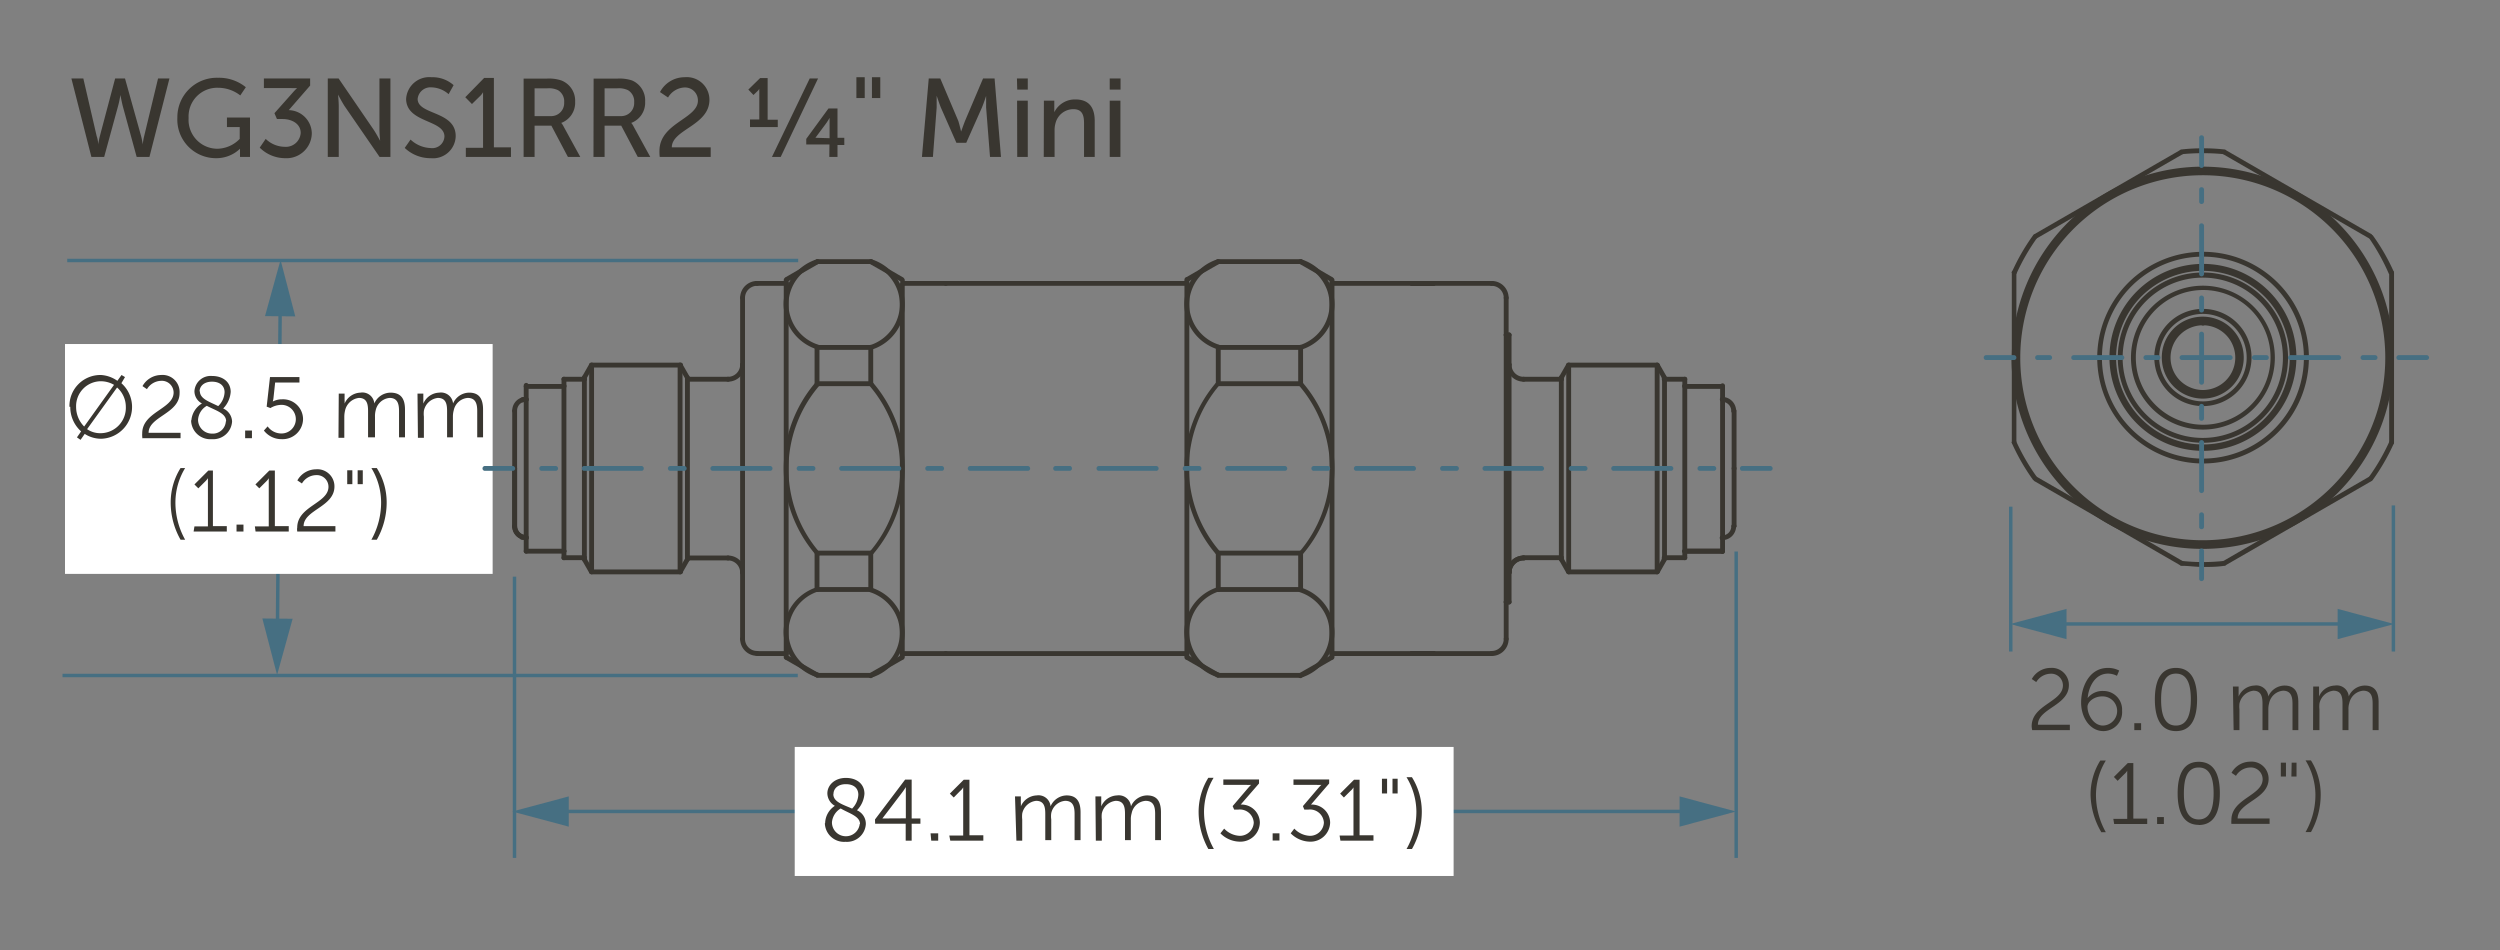 <svg xmlns="http://www.w3.org/2000/svg" viewBox="0 0 180 68.4">
  <rect x="0" y="0" width="180" height="68.4" fill="#808080" stroke="none"/>
  <defs>
    <style>
      .cls-1 {
        fill: #393630;
      }

      .cls-2 {
        fill: #466f82;
      }

      .cls-3 {
        fill: #fff;
      }
    </style>
  </defs>
  <g id="dims">
    <path class="cls-1" d="M152.65,25.75h.18a5.77,5.77,0,1,1,1.69,4.09,5.75,5.75,0,0,1-1.69-4.09h-.35a6.13,6.13,0,1,0,6.13-6.13,6.12,6.12,0,0,0-6.13,6.13Z"/>
    <path class="cls-1" d="M153.61,25.75h.17a4.85,4.85,0,1,1,1.42,3.41,4.78,4.78,0,0,1-1.42-3.41h-.35a5.18,5.18,0,1,0,5.18-5.18,5.18,5.18,0,0,0-5.18,5.18Z"/>
    <path class="cls-1" d="M155.28,25.75h.18a3.15,3.15,0,1,1,3.15,3.15,3.16,3.16,0,0,1-3.15-3.15h-.35a3.5,3.5,0,1,0,3.5-3.51,3.5,3.5,0,0,0-3.5,3.51Z"/>
    <path class="cls-1" d="M152.06,25.75h.17a6.38,6.38,0,1,1,1.87,4.51,6.37,6.37,0,0,1-1.87-4.51h-.35A6.73,6.73,0,1,0,158.61,19a6.74,6.74,0,0,0-6.73,6.73Z"/>
    <path class="cls-1" d="M151.16,25.75h.18a7.27,7.27,0,1,1,2.13,5.14,7.21,7.21,0,0,1-2.13-5.14H151a7.62,7.62,0,1,0,7.62-7.62A7.62,7.62,0,0,0,151,25.75Z"/>
    <path class="cls-1" d="M152.18,25.75h.18a6.25,6.25,0,1,1,1.83,4.42,6.23,6.23,0,0,1-1.83-4.42H152a6.6,6.6,0,1,0,6.6-6.6,6.59,6.59,0,0,0-6.6,6.6Z"/>
    <path class="cls-1" d="M155.84,25.75H156a2.6,2.6,0,1,1,2.59,2.59A2.61,2.61,0,0,1,156,25.75h-.35a2.95,2.95,0,1,0,2.94-2.95,2.93,2.93,0,0,0-2.94,2.95Z"/>
    <path class="cls-1" d="M156.1,25.75h.18a2.33,2.33,0,1,1,2.33,2.33,2.33,2.33,0,0,1-2.33-2.33h-.35a2.68,2.68,0,1,0,2.68-2.68,2.68,2.68,0,0,0-2.68,2.68Z"/>
    <path class="cls-1" d="M145.28,25.75h.18a13.14,13.14,0,1,1,3.85,9.3,13.11,13.11,0,0,1-3.85-9.3h-.35a13.5,13.5,0,1,0,13.5-13.5,13.49,13.49,0,0,0-13.5,13.5Z"/>
    <path class="cls-1" d="M145,25.75h.18a13.42,13.42,0,1,1,3.93,9.48,13.37,13.37,0,0,1-3.93-9.48h-.35A13.76,13.76,0,1,0,158.61,12a13.76,13.76,0,0,0-13.76,13.76Z"/>
    <path class="cls-1" d="M157.08,40.74c.51,0,1,.08,1.53.08a.18.18,0,0,0,.18-.18.18.18,0,0,0-.18-.17,14.72,14.72,0,0,1-1.49-.08.17.17,0,0,0-.19.16.17.17,0,0,0,.15.19Z"/>
    <path class="cls-1" d="M172.36,19.58a14.84,14.84,0,0,0-1.53-2.65l-.24,0,0,.24A15.13,15.13,0,0,1,172,19.72l.23.09.09-.23Z"/>
    <path class="cls-1" d="M170.83,34.57a15.2,15.2,0,0,0,1.53-2.65l-.09-.23-.23.09a15,15,0,0,1-1.49,2.58l0,.25.24,0Z"/>
    <path class="cls-1" d="M158.61,40.82c.51,0,1,0,1.53-.08a.17.17,0,0,0,.16-.19.18.18,0,0,0-.2-.16,14.72,14.72,0,0,1-1.49.08.17.17,0,0,0-.17.17.17.17,0,0,0,.17.18Z"/>
    <path class="cls-1" d="M144.86,31.92a15.2,15.2,0,0,0,1.53,2.65l.25,0,0-.25a15,15,0,0,1-1.49-2.58l-.23-.09-.09.23Z"/>
    <path class="cls-1" d="M146.39,16.93a14.84,14.84,0,0,0-1.53,2.65l.09.23.23-.09a15.13,15.13,0,0,1,1.49-2.59l0-.24-.25,0Z"/>
    <path class="cls-1" d="M160.14,10.76a13.07,13.07,0,0,0-1.53-.08.17.17,0,0,0-.17.17.17.17,0,0,0,.17.18,14.72,14.72,0,0,1,1.49.07.18.18,0,0,0,.2-.15.17.17,0,0,0-.16-.19Z"/>
    <path class="cls-1" d="M158.61,10.68a13.07,13.07,0,0,0-1.53.08.17.17,0,0,0-.15.19.17.17,0,0,0,.19.15,14.72,14.72,0,0,1,1.49-.07.18.18,0,0,0,.18-.18.18.18,0,0,0-.18-.17Z"/>
    <path class="cls-1" d="M158.44,23v.26a.17.17,0,0,0,.17.18.18.18,0,0,0,.18-.18V23a.18.18,0,0,0-.18-.18.17.17,0,0,0-.17.18"/>
    <polyline class="cls-1" points="170.78 16.88 160.21 10.78 159.97 10.84 160.03 11.08 170.6 17.18 170.84 17.12 170.78 16.88"/>
    <path class="cls-1" d="M172.37,31.85V19.65a.17.17,0,0,0-.17-.18.18.18,0,0,0-.18.18v12.2a.17.17,0,0,0,.18.17.16.16,0,0,0,.17-.17"/>
    <polyline class="cls-1" points="160.21 40.72 170.78 34.62 170.84 34.38 170.6 34.31 160.03 40.42 159.97 40.66 160.21 40.72"/>
    <polyline class="cls-1" points="146.44 34.62 157.01 40.72 157.25 40.66 157.19 40.42 146.62 34.31 146.38 34.38 146.44 34.62"/>
    <path class="cls-1" d="M144.85,19.65v12.2A.17.17,0,0,0,145,32a.17.17,0,0,0,.18-.17V19.65a.18.18,0,0,0-.18-.18.18.18,0,0,0-.17.18"/>
    <polyline class="cls-1" points="157.01 10.78 146.44 16.88 146.38 17.12 146.62 17.18 157.19 11.08 157.25 10.84 157.01 10.78"/>
    <path class="cls-1" d="M158.44,12.16v.26a.17.17,0,0,0,.17.18.18.18,0,0,0,.18-.18v-.26a.17.17,0,0,0-.18-.17.16.16,0,0,0-.17.17"/>
    <polyline class="cls-1" points="37.05 38.05 37.18 38 37.23 37.88 37.18 37.75 37.05 37.7 36.93 37.75 36.88 37.88 36.93 38 37.05 38.05"/>
    <polyline class="cls-1" points="124.86 38.05 124.98 38 125.03 37.88 124.98 37.75 124.86 37.7 124.73 37.75 124.68 37.88 124.73 38 124.86 38.05"/>
    <path class="cls-1" d="M109.7,40a1.22,1.22,0,0,0-1.22,1.22.18.18,0,0,0,.18.18.18.18,0,0,0,.17-.18.87.87,0,0,1,.87-.87.17.17,0,0,0,.18-.17.18.18,0,0,0-.18-.18Z"/>
    <path class="cls-1" d="M53.64,41.2A1.22,1.22,0,0,0,52.42,40a.18.18,0,0,0-.18.18.17.17,0,0,0,.18.17.87.87,0,0,1,.87.87.18.18,0,0,0,.17.18.18.18,0,0,0,.18-.18Z"/>
    <path class="cls-1" d="M53.29,46a1.22,1.22,0,0,0,1.22,1.22.17.17,0,0,0,.17-.17.17.17,0,0,0-.17-.18.87.87,0,0,1-.87-.87.18.18,0,0,0-.18-.17.18.18,0,0,0-.17.17Z"/>
    <path class="cls-1" d="M107.4,47.23A1.21,1.21,0,0,0,108.62,46a.18.18,0,0,0-.17-.17.18.18,0,0,0-.18.17.87.87,0,0,1-.87.87.17.17,0,0,0-.17.18.17.17,0,0,0,.17.17Z"/>
    <path class="cls-1" d="M109.7,40a1.22,1.22,0,0,0-1.22,1.22.18.18,0,0,0,.18.18.18.18,0,0,0,.17-.18.87.87,0,0,1,.87-.87.17.17,0,0,0,.18-.17.18.18,0,0,0-.18-.18Z"/>
    <path class="cls-1" d="M52.42,27.48a1.22,1.22,0,0,0,1.22-1.22.18.18,0,0,0-.18-.18.18.18,0,0,0-.17.18.87.87,0,0,1-.87.87.17.17,0,0,0-.18.17.18.18,0,0,0,.18.18Z"/>
    <path class="cls-1" d="M54.51,20.23a1.22,1.22,0,0,0-1.22,1.22.18.18,0,0,0,.17.17.18.18,0,0,0,.18-.17.87.87,0,0,1,.87-.87.17.17,0,0,0,.17-.18.17.17,0,0,0-.17-.17Z"/>
    <path class="cls-1" d="M108.62,21.45a1.21,1.21,0,0,0-1.22-1.22.17.17,0,0,0-.17.17.17.17,0,0,0,.17.18.87.87,0,0,1,.87.87.18.18,0,0,0,.18.17.18.18,0,0,0,.17-.17Z"/>
    <path class="cls-1" d="M108.48,26.26a1.22,1.22,0,0,0,1.22,1.22.18.18,0,0,0,.18-.18.17.17,0,0,0-.18-.17.87.87,0,0,1-.87-.87.18.18,0,0,0-.17-.18.18.18,0,0,0-.18.18Z"/>
    <path class="cls-1" d="M124,38.89a1,1,0,0,0,1-1h0a.18.18,0,0,0-.17-.17.18.18,0,0,0-.18.17h0a.65.65,0,0,1-.66.66.18.18,0,0,0-.17.18.18.18,0,0,0,.17.17Z"/>
    <path class="cls-1" d="M36.88,37.87h0a1,1,0,0,0,.66.95.18.18,0,1,0,.12-.33.65.65,0,0,1-.43-.62h0a.18.18,0,0,0-.35,0Z"/>
    <path class="cls-1" d="M37.54,38.83a1,1,0,0,0,.35.06.17.17,0,0,0,.17-.17.17.17,0,0,0-.17-.18l-.23,0a.17.17,0,0,0-.22.1.18.18,0,0,0,.1.23Z"/>
    <path class="cls-1" d="M36.88,37.87h0a1,1,0,0,0,.66.95.18.18,0,1,0,.12-.33.65.65,0,0,1-.43-.62h0a.18.18,0,0,0-.35,0Z"/>
    <path class="cls-1" d="M37.54,28.63a1,1,0,0,0-.66.95h0a.17.17,0,0,0,.18.17.18.18,0,0,0,.17-.18h0a.65.65,0,0,1,.43-.62.18.18,0,1,0-.12-.33Z"/>
    <path class="cls-1" d="M37.89,28.57a1,1,0,0,0-.35.06.17.17,0,0,0-.1.22.18.18,0,0,0,.22.11l.23,0a.17.17,0,0,0,.17-.18.17.17,0,0,0-.17-.17Z"/>
    <path class="cls-1" d="M125,29.58h0a1,1,0,0,0-1-1h0a.18.18,0,0,0-.17.17.18.18,0,0,0,.17.18h0a.66.66,0,0,1,.65.66h0a.18.18,0,0,0,.18.18.18.18,0,0,0,.17-.18Z"/>
    <path class="cls-1" d="M87.66,18.67a3.42,3.42,0,0,0-2.39,3.25,3.68,3.68,0,0,0,.16,1,3.45,3.45,0,0,0,2.23,2.23.17.17,0,0,0,.22-.12.16.16,0,0,0-.11-.21,3.07,3.07,0,0,1-2-2,3,3,0,0,1-.15-.93A3.07,3.07,0,0,1,87.77,19a.17.17,0,0,0-.11-.33Z"/>
    <path class="cls-1" d="M93.69,25.18a3.41,3.41,0,0,0,0-6.51.18.18,0,0,0-.22.11.18.18,0,0,0,.12.22,3.09,3.09,0,0,1,2,2,3.32,3.32,0,0,1,.14.92,3.09,3.09,0,0,1-2.14,2.93.17.17,0,0,0-.12.21.17.17,0,0,0,.22.12Z"/>
    <path class="cls-1" d="M87.58,27.52a9.53,9.53,0,0,0,0,12.42l.25,0,0-.24a9.19,9.19,0,0,1,0-12l0-.24-.25,0Z"/>
    <path class="cls-1" d="M93.77,39.94a9.5,9.5,0,0,0,0-12.42l-.24,0,0,.24a9.19,9.19,0,0,1,0,12l0,.24.24,0Z"/>
    <path class="cls-1" d="M87.66,42.28a3.43,3.43,0,0,0-2.39,3.26,3.74,3.74,0,0,0,.16,1,3.41,3.41,0,0,0,2.23,2.22.17.17,0,0,0,.11-.33,3.05,3.05,0,0,1-2-2,3,3,0,0,1-.15-.92,3.08,3.08,0,0,1,2.15-2.93.17.17,0,0,0,.11-.22.18.18,0,0,0-.22-.11Z"/>
    <path class="cls-1" d="M93.69,48.79a3.41,3.41,0,0,0,2.39-3.25,3.35,3.35,0,0,0-.16-1,3.45,3.45,0,0,0-2.23-2.23.18.18,0,0,0-.22.11.17.17,0,0,0,.12.22,3.12,3.12,0,0,1,2,2,3.33,3.33,0,0,1,.14.93,3.07,3.07,0,0,1-2.14,2.92.18.18,0,0,0-.12.22.18.18,0,0,0,.22.11Z"/>
    <path class="cls-1" d="M58.81,18.67a3.41,3.41,0,0,0-2.39,3.25,3.68,3.68,0,0,0,.16,1,3.45,3.45,0,0,0,2.23,2.23.17.17,0,0,0,.22-.12.16.16,0,0,0-.11-.21,3.07,3.07,0,0,1-2-2,3,3,0,0,1-.15-.93A3.07,3.07,0,0,1,58.92,19a.17.17,0,0,0-.11-.33Z"/>
    <path class="cls-1" d="M58.73,27.52a9.53,9.53,0,0,0,0,12.42L59,40l0-.24a9.19,9.19,0,0,1,0-12l0-.24-.25,0Z"/>
    <path class="cls-1" d="M58.81,42.28a3.43,3.43,0,0,0-2.39,3.26,3.74,3.74,0,0,0,.16,1,3.41,3.41,0,0,0,2.23,2.22.17.17,0,1,0,.11-.33,3.05,3.05,0,0,1-2-2,3,3,0,0,1-.15-.92,3.08,3.08,0,0,1,2.15-2.93.17.17,0,0,0,.11-.22.18.18,0,0,0-.22-.11Z"/>
    <path class="cls-1" d="M62.75,25.18a3.41,3.41,0,0,0,0-6.51.18.18,0,0,0-.22.11.17.17,0,0,0,.12.22,3.09,3.09,0,0,1,2,2,3.32,3.32,0,0,1,.14.92,3.09,3.09,0,0,1-2.14,2.93.16.16,0,0,0-.12.21.17.17,0,0,0,.22.12Z"/>
    <path class="cls-1" d="M62.83,39.94a9.5,9.5,0,0,0,0-12.42l-.24,0,0,.24a9.19,9.19,0,0,1,0,12l0,.24.24,0Z"/>
    <path class="cls-1" d="M62.75,48.79a3.41,3.41,0,0,0,2.39-3.25,3.35,3.35,0,0,0-.16-1,3.45,3.45,0,0,0-2.23-2.23.18.18,0,0,0-.22.11.17.17,0,0,0,.12.22,3.12,3.12,0,0,1,2,2,3.33,3.33,0,0,1,.14.93,3.07,3.07,0,0,1-2.14,2.92.17.17,0,0,0-.12.22.18.18,0,0,0,.22.11Z"/>
    <path class="cls-1" d="M123.85,38.72v1a.18.18,0,0,0,.17.17.18.18,0,0,0,.18-.17v-1a.18.18,0,0,0-.18-.18.18.18,0,0,0-.17.18"/>
    <path class="cls-1" d="M124,39.51H121.3a.18.18,0,0,0-.17.18.18.18,0,0,0,.17.17H124a.18.18,0,0,0,.18-.17.18.18,0,0,0-.18-.18"/>
    <path class="cls-1" d="M124,39.51H121.3a.18.18,0,0,0-.17.18.18.18,0,0,0,.17.17H124a.18.18,0,0,0,.18-.17.18.18,0,0,0-.18-.18"/>
    <path class="cls-1" d="M121.13,39.69v.47a.17.17,0,0,0,.17.17.17.17,0,0,0,.18-.17v-.47a.18.18,0,0,0-.18-.18.18.18,0,0,0-.17.18"/>
    <path class="cls-1" d="M119.84,40.33h1.46a.17.17,0,0,0,.18-.17.18.18,0,0,0-.18-.18h-1.46a.17.17,0,0,0-.17.18.16.16,0,0,0,.17.17"/>
    <path class="cls-1" d="M120,40.27v-.11a.18.18,0,0,0-.18-.18.17.17,0,0,0-.17.18v.11a.17.17,0,0,0,.17.18.18.18,0,0,0,.18-.18"/>
    <polyline class="cls-1" points="119.47 41.27 119.99 40.36 119.93 40.12 119.69 40.19 119.17 41.09 119.23 41.33 119.47 41.27"/>
    <path class="cls-1" d="M112.94,41.35h6.38a.18.18,0,0,0,.17-.17.18.18,0,0,0-.17-.18h-6.38a.18.18,0,0,0-.17.18.18.18,0,0,0,.17.17"/>
    <polyline class="cls-1" points="112.27 40.36 112.79 41.27 113.03 41.33 113.09 41.09 112.57 40.19 112.33 40.12 112.27 40.36"/>
    <path class="cls-1" d="M112.24,40.16v.11a.18.18,0,0,0,.18.18.17.17,0,0,0,.17-.18v-.11a.17.17,0,0,0-.17-.18.18.18,0,0,0-.18.18"/>
    <path class="cls-1" d="M109.7,40.33h2.72a.16.16,0,0,0,.17-.17.17.17,0,0,0-.17-.18H109.7a.17.17,0,0,0-.17.18.16.16,0,0,0,.17.17"/>
    <path class="cls-1" d="M37.23,37.87V33.73a.18.18,0,0,0-.18-.18.18.18,0,0,0-.17.18v4.14a.18.18,0,0,0,.17.18.18.18,0,0,0,.18-.18"/>
    <path class="cls-1" d="M52.42,40H49.49a.18.18,0,0,0-.17.18.17.17,0,0,0,.17.17h2.93a.16.16,0,0,0,.17-.17.17.17,0,0,0-.17-.18"/>
    <path class="cls-1" d="M49.67,40.27v-.11a.18.18,0,0,0-.18-.18.18.18,0,0,0-.17.18v.11a.18.18,0,0,0,.17.18.18.18,0,0,0,.18-.18"/>
    <polyline class="cls-1" points="49.12 41.27 49.64 40.36 49.58 40.12 49.34 40.19 48.82 41.09 48.88 41.33 49.12 41.27"/>
    <path class="cls-1" d="M42.59,41.35H49a.17.17,0,0,0,.17-.17A.17.17,0,0,0,49,41H42.59a.18.18,0,0,0-.17.18.18.18,0,0,0,.17.17"/>
    <polyline class="cls-1" points="41.92 40.36 42.44 41.27 42.68 41.33 42.74 41.09 42.22 40.19 41.98 40.12 41.92 40.36"/>
    <path class="cls-1" d="M41.9,40.16v.11a.17.17,0,0,0,.17.18.18.18,0,0,0,.18-.18v-.11a.18.18,0,0,0-.18-.18.17.17,0,0,0-.17.18"/>
    <path class="cls-1" d="M40.61,40.33h1.46a.17.17,0,0,0,.18-.17.18.18,0,0,0-.18-.18H40.61a.18.18,0,0,0-.18.18.17.17,0,0,0,.18.17"/>
    <path class="cls-1" d="M40.78,40.16v-.47a.18.18,0,0,0-.17-.18.18.18,0,0,0-.18.18v.47a.17.17,0,0,0,.18.17.17.17,0,0,0,.17-.17"/>
    <path class="cls-1" d="M40.61,39.51H37.89a.18.18,0,0,0-.18.18.18.18,0,0,0,.18.17h2.72a.18.18,0,0,0,.17-.17.18.18,0,0,0-.17-.18"/>
    <path class="cls-1" d="M38.06,39.69v-1a.17.17,0,0,0-.17-.18.18.18,0,0,0-.18.18v1a.18.18,0,0,0,.18.17.17.17,0,0,0,.17-.17"/>
    <path class="cls-1" d="M53.29,41.2V46a.18.18,0,0,0,.17.18.18.18,0,0,0,.18-.18V41.2a.18.18,0,0,0-.18-.17.18.18,0,0,0-.17.17"/>
    <path class="cls-1" d="M56.6,46.88H54.51a.18.18,0,0,0-.18.18.18.18,0,0,0,.18.17H56.6a.18.18,0,0,0,.18-.17.18.18,0,0,0-.18-.18"/>
    <path class="cls-1" d="M68.1,46.88H65a.18.18,0,0,0-.17.18.18.18,0,0,0,.17.17H68.1a.18.18,0,0,0,.17-.17.18.18,0,0,0-.17-.18"/>
    <path class="cls-1" d="M56.43,47.06v.26a.16.16,0,0,0,.17.17.17.17,0,0,0,.18-.17v-.26a.18.18,0,0,0-.18-.18.17.17,0,0,0-.17.18"/>
    <polyline class="cls-1" points="56.51 47.47 58.78 48.78 59.02 48.71 58.95 48.47 56.69 47.17 56.45 47.23 56.51 47.47"/>
    <path class="cls-1" d="M58.86,48.8H62.7a.17.17,0,0,0,.17-.17.17.17,0,0,0-.17-.18H58.86a.18.18,0,0,0-.17.18.18.18,0,0,0,.17.17"/>
    <polyline class="cls-1" points="62.79 48.78 65.05 47.47 65.11 47.23 64.88 47.17 62.61 48.47 62.55 48.71 62.79 48.78"/>
    <path class="cls-1" d="M65.14,47.32v-.26a.18.18,0,0,0-.18-.18.18.18,0,0,0-.17.18v.26a.17.17,0,0,0,.17.17.17.17,0,0,0,.18-.17"/>
    <path class="cls-1" d="M85.45,46.88H68.1a.18.18,0,0,0-.18.18.18.18,0,0,0,.18.17H85.45a.18.18,0,0,0,.18-.17.18.18,0,0,0-.18-.18"/>
    <path class="cls-1" d="M101.65,46.88H95.9a.18.18,0,0,0-.17.18.18.18,0,0,0,.17.17h5.75a.18.18,0,0,0,.18-.17.18.18,0,0,0-.18-.18"/>
    <path class="cls-1" d="M85.28,47.06v.26a.16.16,0,0,0,.17.17.17.17,0,0,0,.18-.17v-.26a.18.18,0,0,0-.18-.18.17.17,0,0,0-.17.18"/>
    <polyline class="cls-1" points="85.36 47.47 87.63 48.78 87.86 48.71 87.8 48.47 85.54 47.17 85.3 47.23 85.36 47.47"/>
    <path class="cls-1" d="M87.71,48.8h5.93a.18.18,0,0,0,.18-.17.18.18,0,0,0-.18-.18H87.71a.18.18,0,0,0-.17.18.18.18,0,0,0,.17.17"/>
    <polyline class="cls-1" points="93.73 48.78 95.99 47.47 96.06 47.23 95.82 47.17 93.55 48.47 93.49 48.71 93.73 48.78"/>
    <path class="cls-1" d="M96.08,47.32v-.26a.18.18,0,0,0-.18-.18.18.18,0,0,0-.17.18v.26a.17.17,0,0,0,.17.17.17.17,0,0,0,.18-.17"/>
    <path class="cls-1" d="M108.27,43.35V46a.18.18,0,0,0,.18.18.18.18,0,0,0,.17-.18V43.35a.18.18,0,0,0-.17-.18.18.18,0,0,0-.18.18"/>
    <path class="cls-1" d="M107.4,46.88h-5.75a.18.18,0,0,0-.17.18.18.18,0,0,0,.17.17h5.75a.18.18,0,0,0,.18-.17.18.18,0,0,0-.18-.18"/>
    <path class="cls-1" d="M101.65,47.23h1.57a.18.18,0,0,0,.18-.17.18.18,0,0,0-.18-.18h-1.57a.18.18,0,0,0-.17.18.18.18,0,0,0,.17.17"/>
    <path class="cls-1" d="M101.65,47.23h1.57a.18.18,0,0,0,.18-.17.18.18,0,0,0-.18-.18h-1.57a.18.18,0,0,0-.17.18.18.18,0,0,0,.17.17"/>
    <path class="cls-1" d="M108.66,43.17h-.21a.18.18,0,0,0-.18.18.18.18,0,0,0,.18.17h.21a.18.18,0,0,0,.17-.17.18.18,0,0,0-.17-.18"/>
    <path class="cls-1" d="M108.83,43.35V41.2a.18.18,0,0,0-.17-.17.18.18,0,0,0-.18.17v2.15a.18.18,0,0,0,.18.17.18.18,0,0,0,.17-.17"/>
    <path class="cls-1" d="M49.49,27.48h2.93a.17.17,0,0,0,.17-.18.16.16,0,0,0-.17-.17H49.49a.17.17,0,0,0-.17.17.18.18,0,0,0,.17.18"/>
    <path class="cls-1" d="M37.23,37.87V33.73a.18.18,0,0,0-.18-.18.18.18,0,0,0-.17.18v4.14a.18.18,0,0,0,.17.18.18.18,0,0,0,.18-.18"/>
    <path class="cls-1" d="M49.67,27.3v-.11a.18.18,0,0,0-.18-.18.18.18,0,0,0-.17.18v.11a.18.18,0,0,0,.17.18.18.18,0,0,0,.18-.18"/>
    <polyline class="cls-1" points="49.64 27.1 49.12 26.19 48.88 26.13 48.82 26.37 49.34 27.27 49.58 27.34 49.64 27.1"/>
    <path class="cls-1" d="M49,26.11H42.59a.17.17,0,0,0-.17.17.18.18,0,0,0,.17.18H49a.17.17,0,0,0,.17-.18.16.16,0,0,0-.17-.17"/>
    <polyline class="cls-1" points="42.44 26.19 41.92 27.1 41.98 27.34 42.22 27.27 42.74 26.37 42.68 26.13 42.44 26.19"/>
    <path class="cls-1" d="M41.9,27.19v.11a.17.17,0,0,0,.17.18.18.18,0,0,0,.18-.18v-.11a.18.18,0,0,0-.18-.18.17.17,0,0,0-.17.18"/>
    <path class="cls-1" d="M42.07,27.13H40.61a.17.17,0,0,0-.18.17.18.18,0,0,0,.18.18h1.46a.18.18,0,0,0,.18-.18.17.17,0,0,0-.18-.17"/>
    <path class="cls-1" d="M40.78,27.77V27.3a.17.17,0,0,0-.17-.17.17.17,0,0,0-.18.17v.47a.18.18,0,0,0,.18.18.18.18,0,0,0,.17-.18"/>
    <path class="cls-1" d="M37.89,28h2.72a.18.18,0,0,0,.17-.18.18.18,0,0,0-.17-.17H37.89a.18.18,0,0,0-.18.17.18.18,0,0,0,.18.18"/>
    <path class="cls-1" d="M38.06,28.74v-1a.17.17,0,0,0-.17-.17.18.18,0,0,0-.18.17v1a.18.18,0,0,0,.18.18.17.17,0,0,0,.17-.18"/>
    <path class="cls-1" d="M37.23,33.73V29.58a.18.18,0,0,0-.18-.17.18.18,0,0,0-.17.17v4.15a.17.17,0,0,0,.17.17.17.17,0,0,0,.18-.17"/>
    <path class="cls-1" d="M53.29,21.45v4.81a.18.18,0,0,0,.17.17.18.18,0,0,0,.18-.17V21.45a.18.18,0,0,0-.18-.18.18.18,0,0,0-.17.18"/>
    <path class="cls-1" d="M54.51,20.58H56.6a.18.18,0,0,0,.18-.18.18.18,0,0,0-.18-.17H54.51a.18.18,0,0,0-.18.17.18.18,0,0,0,.18.18"/>
    <path class="cls-1" d="M65,20.58H68.1a.18.18,0,0,0,.17-.18.18.18,0,0,0-.17-.17H65a.18.18,0,0,0-.17.17.18.18,0,0,0,.17.18"/>
    <path class="cls-1" d="M56.43,20.14v.26a.17.17,0,0,0,.17.18.18.18,0,0,0,.18-.18v-.26A.17.17,0,0,0,56.6,20a.16.16,0,0,0-.17.17"/>
    <polyline class="cls-1" points="58.78 18.68 56.51 19.99 56.45 20.23 56.69 20.29 58.95 18.99 59.02 18.75 58.78 18.68"/>
    <path class="cls-1" d="M62.7,18.66H58.86a.18.18,0,0,0-.17.17.18.18,0,0,0,.17.18H62.7a.17.17,0,0,0,.17-.18.17.17,0,0,0-.17-.17"/>
    <polyline class="cls-1" points="65.05 19.99 62.79 18.68 62.55 18.75 62.61 18.99 64.88 20.29 65.11 20.23 65.05 19.99"/>
    <path class="cls-1" d="M65.14,20.4v-.26A.17.17,0,0,0,65,20a.17.17,0,0,0-.17.17v.26a.18.18,0,0,0,.17.18.18.18,0,0,0,.18-.18"/>
    <path class="cls-1" d="M68.1,20.58H85.45a.18.18,0,0,0,.18-.18.18.18,0,0,0-.18-.17H68.1a.18.18,0,0,0-.18.17.18.18,0,0,0,.18.18"/>
    <path class="cls-1" d="M95.9,20.58h5.75a.18.18,0,0,0,.18-.18.18.18,0,0,0-.18-.17H95.9a.18.18,0,0,0-.17.17.18.18,0,0,0,.17.18"/>
    <path class="cls-1" d="M85.28,20.14v.26a.17.17,0,0,0,.17.18.18.18,0,0,0,.18-.18v-.26a.17.17,0,0,0-.18-.17.16.16,0,0,0-.17.17"/>
    <polyline class="cls-1" points="87.63 18.68 85.36 19.99 85.3 20.23 85.54 20.29 87.8 18.99 87.86 18.75 87.63 18.68"/>
    <path class="cls-1" d="M93.64,18.66H87.71a.18.18,0,0,0-.17.17.18.18,0,0,0,.17.18h5.93a.18.18,0,0,0,.18-.18.18.18,0,0,0-.18-.17"/>
    <polyline class="cls-1" points="95.99 19.99 93.73 18.68 93.49 18.75 93.55 18.99 95.82 20.29 96.06 20.23 95.99 19.99"/>
    <path class="cls-1" d="M96.08,20.4v-.26A.17.17,0,0,0,95.9,20a.17.17,0,0,0-.17.17v.26a.18.18,0,0,0,.17.18.18.18,0,0,0,.18-.18"/>
    <path class="cls-1" d="M108.27,21.45v2.66a.18.18,0,0,0,.18.18.18.18,0,0,0,.17-.18V21.45a.18.18,0,0,0-.17-.18.18.18,0,0,0-.18.18"/>
    <path class="cls-1" d="M101.65,20.58h5.75a.18.18,0,0,0,.18-.18.18.18,0,0,0-.18-.17h-5.75a.18.18,0,0,0-.17.17.18.18,0,0,0,.17.18"/>
    <path class="cls-1" d="M103.22,20.23h-1.57a.18.18,0,0,0-.17.17.18.18,0,0,0,.17.18h1.57a.18.18,0,0,0,.18-.18.18.18,0,0,0-.18-.17"/>
    <path class="cls-1" d="M103.22,20.23h-1.57a.18.18,0,0,0-.17.17.18.18,0,0,0,.17.18h1.57a.18.18,0,0,0,.18-.18.18.18,0,0,0-.18-.17"/>
    <path class="cls-1" d="M124.68,33.73v4.14a.18.18,0,0,0,.18.18.18.18,0,0,0,.17-.18V33.73a.18.18,0,0,0-.17-.18.18.18,0,0,0-.18.18"/>
    <path class="cls-1" d="M124.68,29.58v4.15a.17.17,0,0,0,.18.17.17.17,0,0,0,.17-.17V29.58a.18.18,0,0,0-.17-.17.18.18,0,0,0-.18.17"/>
    <path class="cls-1" d="M123.85,27.77v1a.18.18,0,0,0,.17.18.18.18,0,0,0,.18-.18v-1a.18.18,0,0,0-.18-.17.18.18,0,0,0-.17.17"/>
    <path class="cls-1" d="M121.3,28H124a.18.18,0,0,0,.18-.18.18.18,0,0,0-.18-.17H121.3a.18.18,0,0,0-.17.17.18.18,0,0,0,.17.18"/>
    <path class="cls-1" d="M121.13,27.3v.47a.18.18,0,0,0,.17.18.18.18,0,0,0,.18-.18V27.3a.17.17,0,0,0-.18-.17.17.17,0,0,0-.17.17"/>
    <path class="cls-1" d="M121.3,27.13h-1.46a.16.16,0,0,0-.17.17.17.17,0,0,0,.17.18h1.46a.18.18,0,0,0,.18-.18.17.17,0,0,0-.18-.17"/>
    <path class="cls-1" d="M120,27.3v-.11a.18.18,0,0,0-.18-.18.17.17,0,0,0-.17.18v.11a.17.17,0,0,0,.17.18.18.18,0,0,0,.18-.18"/>
    <polyline class="cls-1" points="119.99 27.1 119.47 26.19 119.23 26.13 119.17 26.37 119.69 27.27 119.93 27.34 119.99 27.1"/>
    <path class="cls-1" d="M119.32,26.11h-6.38a.17.17,0,0,0-.17.17.18.18,0,0,0,.17.18h6.38a.18.18,0,0,0,.17-.18.17.17,0,0,0-.17-.17"/>
    <polyline class="cls-1" points="112.79 26.19 112.27 27.1 112.33 27.34 112.57 27.27 113.09 26.37 113.03 26.13 112.79 26.19"/>
    <path class="cls-1" d="M112.24,27.19v.11a.18.18,0,0,0,.18.18.17.17,0,0,0,.17-.18v-.11a.17.17,0,0,0-.17-.18.18.18,0,0,0-.18.18"/>
    <path class="cls-1" d="M112.42,27.13H109.7a.16.16,0,0,0-.17.17.17.17,0,0,0,.17.18h2.72a.17.17,0,0,0,.17-.18.16.16,0,0,0-.17-.17"/>
    <path class="cls-1" d="M108.45,24.29h.21a.18.18,0,0,0,.17-.18.18.18,0,0,0-.17-.17h-.21a.18.18,0,0,0-.18.17.18.18,0,0,0,.18.18"/>
    <path class="cls-1" d="M108.83,26.26V24.11a.18.18,0,0,0-.17-.17.18.18,0,0,0-.18.17v2.15a.18.18,0,0,0,.18.17.18.18,0,0,0,.17-.17"/>
    <path class="cls-1" d="M123.85,28.74v10a.18.18,0,0,0,.17.17.18.18,0,0,0,.18-.17v-10a.18.18,0,0,0-.18-.17.18.18,0,0,0-.17.17"/>
    <path class="cls-1" d="M121.48,39.69V27.77a.18.18,0,0,0-.18-.17.18.18,0,0,0-.17.17V39.69a.18.18,0,0,0,.17.17.18.18,0,0,0,.18-.17"/>
    <path class="cls-1" d="M119.67,27.3V40.16a.16.16,0,0,0,.17.17.17.17,0,0,0,.18-.17V27.3a.17.17,0,0,0-.18-.17.16.16,0,0,0-.17.17"/>
    <path class="cls-1" d="M112.24,27.3V40.16a.17.17,0,0,0,.18.17.16.16,0,0,0,.17-.17V27.3a.16.16,0,0,0-.17-.17.17.17,0,0,0-.18.17"/>
    <path class="cls-1" d="M113.12,41.18V26.28a.17.17,0,0,0-.18-.17.17.17,0,0,0-.17.17v14.9a.18.18,0,0,0,.17.17.18.18,0,0,0,.18-.17"/>
    <path class="cls-1" d="M119.14,26.28v14.9a.18.18,0,0,0,.18.17.18.18,0,0,0,.17-.17V26.28a.17.17,0,0,0-.17-.17.17.17,0,0,0-.18.17"/>
    <path class="cls-1" d="M108.83,41.2V26.26a.18.18,0,0,0-.17-.18.18.18,0,0,0-.18.18V41.2a.18.18,0,0,0,.18.18.18.18,0,0,0,.17-.18"/>
    <path class="cls-1" d="M108.27,24.11V43.35a.18.18,0,0,0,.18.17.18.18,0,0,0,.17-.17V24.11a.18.18,0,0,0-.17-.17.18.18,0,0,0-.18.17"/>
    <path class="cls-1" d="M37.71,28.74v10a.18.18,0,0,0,.18.17.17.17,0,0,0,.17-.17v-10a.17.17,0,0,0-.17-.17.18.18,0,0,0-.18.17"/>
    <path class="cls-1" d="M40.78,39.69V27.77a.18.18,0,0,0-.17-.17.18.18,0,0,0-.18.17V39.69a.18.18,0,0,0,.18.17.18.18,0,0,0,.17-.17"/>
    <path class="cls-1" d="M41.9,27.3V40.16a.16.16,0,0,0,.17.17.17.17,0,0,0,.18-.17V27.3a.17.17,0,0,0-.18-.17.16.16,0,0,0-.17.17"/>
    <path class="cls-1" d="M42.77,41.18V26.28a.17.17,0,0,0-.18-.17.17.17,0,0,0-.17.17v14.9a.18.18,0,0,0,.17.17.18.18,0,0,0,.18-.17"/>
    <path class="cls-1" d="M48.79,26.28v14.9a.18.18,0,0,0,.18.17.17.17,0,0,0,.17-.17V26.28a.16.16,0,0,0-.17-.17.17.17,0,0,0-.18.17"/>
    <path class="cls-1" d="M49.67,40.16V27.3a.17.17,0,0,0-.18-.17.17.17,0,0,0-.17.17V40.16a.17.17,0,0,0,.17.17.17.17,0,0,0,.18-.17"/>
    <path class="cls-1" d="M53.29,26.26V41.2a.18.18,0,0,0,.17.18.18.18,0,0,0,.18-.18V26.26a.18.18,0,0,0-.18-.18.18.18,0,0,0-.17.18"/>
    <path class="cls-1" d="M56.43,20.4V47.06a.17.17,0,0,0,.17.17.18.18,0,0,0,.18-.17V20.4a.18.18,0,0,0-.18-.17.17.17,0,0,0-.17.17"/>
    <path class="cls-1" d="M65.14,47.06V20.51a.18.18,0,0,0-.18-.18.18.18,0,0,0-.17.18V47.06a.18.18,0,0,0,.17.17.18.18,0,0,0,.18-.17"/>
    <path class="cls-1" d="M85.28,20.4V47.06a.17.17,0,0,0,.17.17.18.18,0,0,0,.18-.17V20.4a.18.18,0,0,0-.18-.17.17.17,0,0,0-.17.17"/>
    <path class="cls-1" d="M96.08,47.06V20.4a.18.18,0,0,0-.18-.17.18.18,0,0,0-.17.17V47.06a.18.18,0,0,0,.17.17.18.18,0,0,0,.18-.17"/>
    <path class="cls-1" d="M87.71,25.19h5.93a.18.18,0,0,0,.18-.18.18.18,0,0,0-.18-.17H87.71a.18.18,0,0,0-.17.17.18.18,0,0,0,.17.18"/>
    <path class="cls-1" d="M93.47,25v2.62a.16.16,0,0,0,.17.17.17.17,0,0,0,.18-.17V25a.18.18,0,0,0-.18-.17.17.17,0,0,0-.17.17"/>
    <path class="cls-1" d="M93.64,27.45H87.71a.18.18,0,0,0-.17.18.17.17,0,0,0,.17.17h5.93a.17.17,0,0,0,.18-.17.18.18,0,0,0-.18-.18"/>
    <path class="cls-1" d="M87.89,27.63V25a.18.18,0,0,0-.18-.17.18.18,0,0,0-.17.17v2.62a.17.17,0,0,0,.17.17.17.17,0,0,0,.18-.17"/>
    <path class="cls-1" d="M87.71,40h5.93a.18.18,0,0,0,.18-.18.17.17,0,0,0-.18-.17H87.71a.17.17,0,0,0-.17.17.18.18,0,0,0,.17.18"/>
    <path class="cls-1" d="M93.47,39.83v2.62a.17.17,0,0,0,.17.17.18.18,0,0,0,.18-.17V39.83a.17.17,0,0,0-.18-.17.16.16,0,0,0-.17.17"/>
    <path class="cls-1" d="M93.64,42.27H87.71a.18.18,0,0,0-.17.18.18.18,0,0,0,.17.17h5.93a.18.18,0,0,0,.18-.17.18.18,0,0,0-.18-.18"/>
    <path class="cls-1" d="M87.89,42.45V39.83a.17.17,0,0,0-.18-.17.17.17,0,0,0-.17.17v2.62a.18.18,0,0,0,.17.17.18.18,0,0,0,.18-.17"/>
    <path class="cls-1" d="M59,27.63V25a.18.18,0,0,0-.18-.17.18.18,0,0,0-.17.17v2.62a.17.17,0,0,0,.17.17.17.17,0,0,0,.18-.17"/>
    <path class="cls-1" d="M59,42.45V39.83a.17.17,0,0,0-.18-.17.17.17,0,0,0-.17.17v2.62a.18.18,0,0,0,.17.17.18.18,0,0,0,.18-.17"/>
    <path class="cls-1" d="M62.52,25v2.62a.17.17,0,0,0,.18.17.16.16,0,0,0,.17-.17V25a.17.17,0,0,0-.17-.17.18.18,0,0,0-.18.17"/>
    <path class="cls-1" d="M62.52,39.83v2.62a.18.18,0,0,0,.18.17.17.17,0,0,0,.17-.17V39.83a.16.16,0,0,0-.17-.17.17.17,0,0,0-.18.17"/>
    <path class="cls-1" d="M62.7,24.84H58.86a.18.18,0,0,0-.17.17.18.18,0,0,0,.17.18H62.7a.17.17,0,0,0,.17-.18.17.17,0,0,0-.17-.17"/>
    <path class="cls-1" d="M62.7,27.45H58.86a.18.18,0,0,0-.17.18.17.17,0,0,0,.17.17H62.7a.16.16,0,0,0,.17-.17.17.17,0,0,0-.17-.18"/>
    <path class="cls-1" d="M58.86,40H62.7a.17.17,0,0,0,.17-.18.16.16,0,0,0-.17-.17H58.86a.17.17,0,0,0-.17.17.18.18,0,0,0,.17.18"/>
    <path class="cls-1" d="M62.7,42.27H58.86a.18.18,0,0,0-.17.18.18.18,0,0,0,.17.17H62.7a.17.17,0,0,0,.17-.17.17.17,0,0,0-.17-.18"/>
    <path class="cls-1" d="M166.54,52.57H167V51.08a1.87,1.87,0,0,1,0-.42,1.16,1.16,0,0,1,1-.93c.6,0,.66.47.66.94v1.9h.43V51.08a1.35,1.35,0,0,1,.06-.46,1.12,1.12,0,0,1,1-.89c.58,0,.68.43.68.94v1.9h.43v-2c0-.77-.28-1.21-1-1.21a1.27,1.27,0,0,0-1.15.78h0a.86.86,0,0,0-1-.78,1.27,1.27,0,0,0-1.14.79h0s0-.11,0-.25v-.47h-.42Zm-5.72,0h.42V51.08a1.87,1.87,0,0,1,0-.42,1.18,1.18,0,0,1,1-.93c.59,0,.66.47.66.94v1.9h.42V51.08a1.65,1.65,0,0,1,.06-.46,1.12,1.12,0,0,1,1-.89c.57,0,.68.43.68.94v1.9h.42v-2c0-.77-.28-1.21-1-1.21a1.29,1.29,0,0,0-1.16.78h0a.87.87,0,0,0-1-.78,1.29,1.29,0,0,0-1.14.79h0s0-.11,0-.25v-.47h-.41Zm-4.15-.33c-.84,0-1.07-.82-1.07-1.88s.23-1.86,1.07-1.86,1.07.82,1.07,1.86S157.5,52.24,156.67,52.24Zm0,.4c1.15,0,1.52-1,1.52-2.28s-.37-2.27-1.52-2.27-1.52,1-1.52,2.27S155.53,52.64,156.67,52.64Zm-3-.07h.49v-.5h-.49Zm-2.26-.33c-.66,0-1.11-.76-1.11-1.35,0-.36.47-.75,1.06-.75a1.05,1.05,0,0,1,.05,2.1Zm0,.4a1.36,1.36,0,0,0,1.38-1.47,1.34,1.34,0,0,0-1.37-1.42,1.36,1.36,0,0,0-1.11.51h0c.08-.85.55-1.76,1.47-1.76a1.42,1.42,0,0,1,.64.16l.16-.38a1.71,1.71,0,0,0-.81-.19c-1.36,0-1.93,1.39-1.93,2.49S150.49,52.64,151.45,52.64Zm-5.13-.07h2.75v-.39h-2.3c0-1.17,2.23-1.38,2.23-2.85a1.23,1.23,0,0,0-1.34-1.24,1.55,1.55,0,0,0-1.33.8l.32.22a1.23,1.23,0,0,1,1-.6.84.84,0,0,1,.92.84c0,1.19-2.25,1.39-2.25,2.94A1.42,1.42,0,0,0,146.32,52.57Z"/>
    <path class="cls-1" d="M160.66,59.32h2.75v-.39h-2.3c0-1.17,2.23-1.38,2.23-2.85A1.23,1.23,0,0,0,162,54.84a1.55,1.55,0,0,0-1.33.8l.32.22a1.23,1.23,0,0,1,1-.6.85.85,0,0,1,.92.84c0,1.19-2.25,1.39-2.25,2.94A1.42,1.42,0,0,0,160.66,59.32ZM158.31,59c-.84,0-1.07-.82-1.07-1.88s.23-1.86,1.07-1.86,1.07.82,1.07,1.86S159.14,59,158.31,59Zm0,.4c1.15,0,1.52-1,1.52-2.28s-.37-2.27-1.52-2.27-1.52,1-1.52,2.27S157.17,59.39,158.31,59.39Zm-3-.07h.49v-.5h-.49Zm-3.09,0h2.38v-.39h-1v-4h-.4l-1,1,.27.28.47-.47a1,1,0,0,0,.22-.26h0v3.47h-1Zm-1,.59h.4a5.5,5.5,0,0,1-.71-2.7,4.78,4.78,0,0,1,.71-2.46h-.4a4.64,4.64,0,0,0-.7,2.46A5.53,5.53,0,0,0,151.29,59.91Z"/>
    <path class="cls-1" d="M164.22,55.91h.37v-1h-.37Zm.76,0h.37v-1H165Z"/>
    <path class="cls-1" d="M166.39,59.91a5.53,5.53,0,0,0,.7-2.7,4.64,4.64,0,0,0-.7-2.46H166a4.78,4.78,0,0,1,.71,2.46,5.4,5.4,0,0,1-.71,2.7Z"/>
    <polyline class="cls-2" points="172.2 36.39 172.2 46.91 172.45 46.91 172.45 36.39"/>
    <polyline class="cls-2" points="144.65 36.48 144.65 46.91 144.9 46.91 144.9 36.48"/>
    <polyline class="cls-2" points="147.93 45.05 169.18 45.05 169.18 44.8 147.93 44.8"/>
    <polygon class="cls-2" points="148.79 46.02 144.73 44.93 148.79 43.84 148.79 46.02"/>
    <polygon class="cls-2" points="168.31 46.02 172.38 44.93 168.31 43.84 168.31 46.02"/>
    <path class="cls-1" d="M58.71,9.92v0l.78-1.05c.12-.17.24-.38.24-.38h0s0,.25,0,.46v1Zm1,1.38h.59v-.86h.49V9.92h-.49V7.81h-.65L58.05,10v.4h1.67ZM54,9.15H56V8.62h-.73v-3h-.54l-.85.83.37.39.28-.27a.67.67,0,0,0,.14-.18h0a1.21,1.21,0,0,0,0,.21v2H54Zm2.21,2.15,2.69-5.65h-.6L55.58,11.3Zm-8.68,0h3.64v-.69h-2.8c0-1.29,2.71-1.57,2.71-3.43a1.63,1.63,0,0,0-1.78-1.62,2,2,0,0,0-1.78,1.07l.58.39a1.45,1.45,0,0,1,1.15-.72.93.93,0,0,1,1,.94c0,1.32-2.77,1.61-2.77,3.63A3.44,3.44,0,0,0,47.5,11.3Zm-4-2.94v-2h.91a1.52,1.52,0,0,1,.77.13.93.93,0,0,1,.45.87.94.94,0,0,1-1,1Zm-.8,2.94h.8V9.05h1.2l1.19,2.25h.9l-1.2-2.19a1.17,1.17,0,0,0-.17-.26h0a1.55,1.55,0,0,0,1-1.53,1.56,1.56,0,0,0-.95-1.53,2.89,2.89,0,0,0-1.06-.13H42.74ZM38.49,8.36v-2h.91a1.52,1.52,0,0,1,.77.13.93.93,0,0,1,.45.87.94.94,0,0,1-1,1ZM37.7,11.3h.79V9.05H39.7l1.19,2.25h.89l-1.2-2.19a1.17,1.17,0,0,0-.17-.26h0a1.55,1.55,0,0,0,1-1.53,1.56,1.56,0,0,0-1-1.53,2.85,2.85,0,0,0-1.06-.13H37.7Zm-4.16,0h3.25v-.69H35.56v-5h-.7L33.5,7l.48.49.53-.52a1.27,1.27,0,0,0,.27-.33h0s0,.18,0,.36v3.64H33.54Zm-4.4-.65a2.68,2.68,0,0,0,1.88.74A1.63,1.63,0,0,0,32.81,9.8c0-1.83-2.74-1.51-2.74-2.68a.93.93,0,0,1,1-.83,1.94,1.94,0,0,1,1.23.49l.36-.65a2.29,2.29,0,0,0-1.59-.57,1.67,1.67,0,0,0-1.83,1.57C29.27,8.87,32,8.6,32,9.83a.88.88,0,0,1-1,.83,2.23,2.23,0,0,1-1.44-.61Zm-5.54.65h.79V7.64c0-.32-.05-.83-.05-.83h0s.27.52.47.83l2.52,3.66h.78V5.65h-.79V9.32c0,.32.05.82.05.82h0s-.27-.51-.48-.82L24.38,5.65H23.6Zm-4.9-.67a2.6,2.6,0,0,0,1.83.76,1.82,1.82,0,0,0,1.92-1.81,1.7,1.7,0,0,0-1.66-1.65l1.54-1.77V5.65H19v.69h1.91a4.57,4.57,0,0,0,.48,0h0s-.17.16-.35.37L19.76,8.15l.18.42h.4c.69,0,1.31.35,1.31,1a1.07,1.07,0,0,1-1.15,1A2,2,0,0,1,19.13,10ZM12.77,8.47a2.78,2.78,0,0,0,2.77,2.92,2.46,2.46,0,0,0,1.74-.68h0v.59H18V8.46H16.34v.69h.92V10a2.29,2.29,0,0,1-1.6.71,2.08,2.08,0,0,1-2.08-2.22,2.06,2.06,0,0,1,2.13-2.17,2.6,2.6,0,0,1,1.59.55l.4-.59a3.05,3.05,0,0,0-2-.68A2.84,2.84,0,0,0,12.77,8.47ZM8.29,5.65,7.19,9.8a6,6,0,0,0-.12.6h0s0-.3-.11-.6L6,5.65H5.14L6.58,11.3H7.5l1-3.66c.1-.36.17-.8.17-.8h0s.08.44.17.8l1,3.66h.92L12.2,5.65h-.82l-1,4.15a3.57,3.57,0,0,0-.1.6h0a6,6,0,0,0-.12-.6L9,5.65Z"/>
    <path class="cls-1" d="M61.66,7.06h.6V5.56h-.6Zm1.12,0h.6V5.56h-.6Z"/>
    <path class="cls-1" d="M79.9,11.3h.77V7.25H79.9Zm0-4.85h.78v-.8h-.78ZM75.15,11.3h.78V9.4A1.82,1.82,0,0,1,76,8.86a1.33,1.33,0,0,1,1.28-1c.65,0,.77.45.77,1V11.3h.77V8.71c0-1-.44-1.55-1.39-1.55a1.65,1.65,0,0,0-1.52.92h0s0-.13,0-.29V7.25h-.75Zm-1.91,0H74V7.25h-.77Zm0-4.85H74v-.8h-.78ZM66.38,11.3h.79l.27-3.56c0-.34,0-.85,0-.85h0s.18.55.3.85l1.12,2.54h.71l1.13-2.54c.13-.31.3-.83.3-.83h0s0,.49,0,.83l.28,3.56h.79l-.46-5.65h-.83l-1.3,3.06c-.12.31-.28.76-.28.76h0S69.09,9,69,8.71l-1.3-3.06h-.83Z"/>
    <polyline class="cls-2" points="57.44 48.51 4.5 48.51 4.5 48.76 57.44 48.76"/>
    <polyline class="cls-2" points="57.47 18.63 4.84 18.63 4.84 18.88 57.47 18.88"/>
    <polyline class="cls-2" points="20.05 21.9 19.85 45.4 20.1 45.41 20.3 21.91"/>
    <polygon class="cls-2" points="19.08 22.76 20.2 18.71 21.26 22.78 19.08 22.76"/>
    <polygon class="cls-2" points="18.89 44.53 19.95 48.6 21.07 44.55 18.89 44.53"/>
    <polyline class="cls-2" points="124.88 39.71 124.88 61.77 125.13 61.77 125.13 39.71"/>
    <polyline class="cls-2" points="36.92 41.52 36.92 61.77 37.17 61.77 37.17 41.52"/>
    <polyline class="cls-2" points="40.08 58.55 121.8 58.55 121.8 58.3 40.08 58.3"/>
    <polygon class="cls-2" points="40.95 59.52 36.88 58.43 40.95 57.34 40.95 59.52"/>
    <polygon class="cls-2" points="120.93 59.52 124.99 58.43 120.93 57.34 120.93 59.52"/>
    <rect class="cls-3" x="57.22" y="53.78" width="47.44" height="9.29"/>
    <path class="cls-1" d="M96.51,60.53h2.38v-.39h-1v-4h-.4l-1,1,.27.28.47-.47a.83.83,0,0,0,.22-.26h0v3.47h-1ZM92.93,60a2,2,0,0,0,1.39.6,1.41,1.41,0,0,0,1.45-1.38,1.32,1.32,0,0,0-1.38-1.29l1.31-1.52v-.29H93.13v.39h1.65a2.45,2.45,0,0,0,.36,0v0a3,3,0,0,0-.23.24l-1.1,1.29.1.25h.3a1,1,0,0,1,1.11.94,1,1,0,0,1-1,.95,1.63,1.63,0,0,1-1.13-.52Zm-1.3.52h.49V60h-.49ZM87.87,60a2,2,0,0,0,1.4.6,1.4,1.4,0,0,0,1.44-1.38,1.32,1.32,0,0,0-1.38-1.29l1.32-1.52v-.29H88.08v.39h1.65a2.37,2.37,0,0,0,.35,0v0a3,3,0,0,0-.23.24l-1.1,1.29.11.25h.3a1,1,0,0,1,1.11.94,1,1,0,0,1-1,.95,1.63,1.63,0,0,1-1.13-.52ZM87,61.13h.4a5.57,5.57,0,0,1-.71-2.71A4.84,4.84,0,0,1,87.38,56H87a4.66,4.66,0,0,0-.7,2.46A5.57,5.57,0,0,0,87,61.13Zm-8.1-.6h.43V59a1.93,1.93,0,0,1,0-.42,1.15,1.15,0,0,1,1-.92c.6,0,.67.46.67.94v1.89h.42V59a1.53,1.53,0,0,1,.06-.45,1.11,1.11,0,0,1,1-.89c.58,0,.69.42.69.94v1.89h.42v-2c0-.78-.28-1.22-1-1.22a1.27,1.27,0,0,0-1.16.79h0a.88.88,0,0,0-1-.79,1.29,1.29,0,0,0-1.14.79h0s0-.11,0-.25v-.47h-.42Zm-5.72,0h.42V59a1.93,1.93,0,0,1,0-.42,1.15,1.15,0,0,1,1-.92c.59,0,.66.46.66.94v1.89h.43V59a1.55,1.55,0,0,1,0-.45,1.12,1.12,0,0,1,1-.89c.57,0,.68.42.68.94v1.89h.43v-2c0-.78-.29-1.22-1-1.22a1.28,1.28,0,0,0-1.16.79h0a.87.87,0,0,0-1-.79,1.29,1.29,0,0,0-1.14.79h0a1.55,1.55,0,0,0,0-.25v-.47h-.42Zm-4.76,0h2.38v-.39h-1v-4h-.41l-1,1,.28.28.46-.47a.83.83,0,0,0,.22-.26h0s0,.12,0,.25v3.22h-1Zm-1.37,0h.5V60H67Zm-3.52-1.6h0L65,57c.12-.16.22-.33.22-.33h0s0,.22,0,.41v1.84Zm-.52.38h2.2v1.22h.43V59.31h.63v-.38h-.63v-2.8h-.47L63,59Zm-3-2.13c0-.4.32-.72.89-.72s.9.29.9.76a1.51,1.51,0,0,1-.45,1C60.73,57.94,60,57.75,60,57.18Zm1.89,2.15a1,1,0,0,1-1,.88,1,1,0,0,1-1-1,1.28,1.28,0,0,1,.63-1C61.14,58.57,61.92,58.76,61.92,59.33Zm-2.51-.06a1.38,1.38,0,0,0,1.49,1.34,1.36,1.36,0,0,0,1.46-1.27,1.06,1.06,0,0,0-.64-1,1.89,1.89,0,0,0,.54-1.19c0-.68-.52-1.14-1.34-1.14s-1.33.54-1.33,1.11a1.05,1.05,0,0,0,.54.9A1.53,1.53,0,0,0,59.41,59.27Z"/>
    <path class="cls-1" d="M99.5,57.13h.37V56.07H99.5Zm.76,0h.37V56.07h-.37Z"/>
    <path class="cls-1" d="M101.66,61.13a5.46,5.46,0,0,0,.71-2.71,4.67,4.67,0,0,0-.71-2.46h-.39a4.84,4.84,0,0,1,.71,2.46,5.46,5.46,0,0,1-.71,2.71Z"/>
    <rect class="cls-3" x="4.68" y="24.77" width="30.79" height="16.55"/>
    <path class="cls-1" d="M30.09,31.52h.43V30a1.93,1.93,0,0,1,0-.42,1.16,1.16,0,0,1,1-.93c.6,0,.67.47.67.94v1.9h.42V30a1.65,1.65,0,0,1,.06-.46,1.12,1.12,0,0,1,1-.89c.58,0,.69.43.69.94v1.9h.42v-2c0-.78-.28-1.22-1-1.22a1.28,1.28,0,0,0-1.16.78h0a.87.87,0,0,0-1-.78,1.29,1.29,0,0,0-1.14.79h0s0-.11,0-.25v-.47h-.42Zm-5.72,0h.42V30a1.93,1.93,0,0,1,.05-.42,1.16,1.16,0,0,1,1-.93c.59,0,.66.47.66.94v1.9H27V30a1.66,1.66,0,0,1,.05-.46,1.13,1.13,0,0,1,1-.89c.57,0,.68.43.68.94v1.9h.43v-2c0-.78-.29-1.22-1.05-1.22a1.29,1.29,0,0,0-1.16.78h0a.86.86,0,0,0-1-.78,1.29,1.29,0,0,0-1.14.79h0a1.55,1.55,0,0,0,0-.25v-.47h-.42ZM19,31a1.6,1.6,0,0,0,1.29.62,1.47,1.47,0,0,0,1.53-1.44,1.44,1.44,0,0,0-1.51-1.43,1.42,1.42,0,0,0-.67.16h0a1.43,1.43,0,0,0,.05-.25l.12-1.12h1.75v-.39H19.44l-.24,2.13.27.1a1.56,1.56,0,0,1,.8-.23,1,1,0,1,1,0,2.06,1.21,1.21,0,0,1-1-.51Zm-1.35.55h.49V31h-.49Zm-3.28-3.36c0-.39.33-.71.89-.71s.91.29.91.76a1.47,1.47,0,0,1-.46,1C15.1,28.93,14.39,28.73,14.39,28.16Zm1.89,2.16a.94.94,0,0,1-1,.87,1,1,0,0,1-1-1,1.25,1.25,0,0,1,.63-1C15.51,29.55,16.28,29.75,16.28,30.32Zm-2.5-.07a1.38,1.38,0,0,0,1.49,1.34,1.36,1.36,0,0,0,1.46-1.27,1.07,1.07,0,0,0-.64-.94,1.89,1.89,0,0,0,.54-1.19c0-.69-.53-1.15-1.35-1.15A1.17,1.17,0,0,0,14,28.16a1,1,0,0,0,.54.89A1.57,1.57,0,0,0,13.78,30.25Zm-3.53,1.27H13v-.39H10.7c0-1.17,2.23-1.38,2.23-2.85A1.23,1.23,0,0,0,11.59,27a1.55,1.55,0,0,0-1.33.8l.32.22a1.23,1.23,0,0,1,1-.6.85.85,0,0,1,.92.84c0,1.19-2.26,1.39-2.26,2.94A1.49,1.49,0,0,0,10.25,31.52ZM5.48,29.29a1.79,1.79,0,0,1,1.79-1.84,1.89,1.89,0,0,1,.94.26l-2.15,3A2,2,0,0,1,5.48,29.29Zm3.58,0a1.83,1.83,0,0,1-1.79,1.9,1.67,1.67,0,0,1-1-.29l2.16-3A1.86,1.86,0,0,1,9.06,29.29Zm-4,0a2.34,2.34,0,0,0,.78,1.77l-.3.43.26.18.3-.43a2.16,2.16,0,0,0,1.2.35,2.29,2.29,0,0,0,1.44-4L9,27.15,8.75,27l-.3.42A2.26,2.26,0,0,0,7.27,27,2.23,2.23,0,0,0,5,29.29Z"/>
    <path class="cls-1" d="M21.4,38.27h2.75v-.39H21.86c0-1.17,2.22-1.38,2.22-2.85a1.23,1.23,0,0,0-1.34-1.24,1.55,1.55,0,0,0-1.33.8l.33.22a1.21,1.21,0,0,1,1-.6.84.84,0,0,1,.91.84c0,1.19-2.25,1.39-2.25,2.94C21.38,38.07,21.39,38.17,21.4,38.27Zm-3,0h2.39v-.39h-1v-4h-.4l-1,1,.28.28.47-.47a1.05,1.05,0,0,0,.21-.26h0s0,.12,0,.24v3.23h-1Zm-1.37,0h.5v-.5h-.5Zm-3.09,0h2.39v-.39h-1v-4H15l-1,1,.28.28.47-.47a1.4,1.4,0,0,0,.22-.26h0s0,.12,0,.24v3.23H14Zm-1,.59h.39a5.49,5.49,0,0,1-.7-2.7,4.77,4.77,0,0,1,.7-2.46H13a4.65,4.65,0,0,0-.71,2.46A5.43,5.43,0,0,0,13,38.86Z"/>
    <path class="cls-1" d="M25,34.86h.37v-1H25Zm.75,0h.37v-1h-.37Z"/>
    <path class="cls-1" d="M27.13,38.86a5.43,5.43,0,0,0,.71-2.7,4.65,4.65,0,0,0-.71-2.46h-.39a4.77,4.77,0,0,1,.7,2.46,5.49,5.49,0,0,1-.7,2.7Z"/>
    <path class="cls-2" d="M174.72,25.57h-2a.18.18,0,0,0-.18.18.17.17,0,0,0,.18.17h2a.17.17,0,0,0,.17-.17.18.18,0,0,0-.17-.18"/>
    <path class="cls-2" d="M171,25.57h-.86a.18.18,0,0,0-.18.18.17.17,0,0,0,.18.17H171a.17.17,0,0,0,.18-.17A.18.18,0,0,0,171,25.57Z"/>
    <path class="cls-2" d="M147.57,25.57h-.87a.18.18,0,0,0-.17.18.17.17,0,0,0,.17.17h.87a.17.17,0,0,0,.18-.17A.18.18,0,0,0,147.57,25.57Zm5.2,0h-3.46a.18.18,0,0,0-.18.18.17.17,0,0,0,.18.17h3.46a.17.17,0,0,0,.18-.17A.18.18,0,0,0,152.77,25.57Zm2.61,0h-.87a.18.18,0,0,0-.18.18.17.17,0,0,0,.18.17h.87a.17.17,0,0,0,.17-.17A.18.18,0,0,0,155.38,25.57Zm5.2,0h-3.47a.18.18,0,0,0-.18.18.17.17,0,0,0,.18.17h3.47a.17.17,0,0,0,.17-.17A.18.18,0,0,0,160.58,25.57Zm2.6,0h-.87a.18.18,0,0,0-.17.18.17.17,0,0,0,.17.17h.87a.16.16,0,0,0,.17-.17A.17.17,0,0,0,163.18,25.57Zm5.2,0h-3.47a.18.18,0,0,0-.17.18.17.17,0,0,0,.17.17h3.47a.17.17,0,0,0,.18-.17A.18.18,0,0,0,168.38,25.57Z"/>
    <path class="cls-2" d="M145,25.57h-2a.17.17,0,0,0-.17.18.16.16,0,0,0,.17.17h2a.17.17,0,0,0,.18-.17.18.18,0,0,0-.18-.18"/>
    <path class="cls-2" d="M158.34,9.92v2a.17.17,0,0,0,.17.17.18.18,0,0,0,.18-.17v-2a.18.18,0,0,0-.18-.18.17.17,0,0,0-.17.18"/>
    <path class="cls-2" d="M158.34,13.65v.87a.17.17,0,0,0,.17.17.18.18,0,0,0,.18-.17v-.87a.17.17,0,0,0-.18-.17A.16.16,0,0,0,158.34,13.65Z"/>
    <path class="cls-2" d="M158.34,37.06v.87a.16.16,0,0,0,.17.17.17.17,0,0,0,.18-.17v-.87a.18.18,0,0,0-.18-.17A.17.17,0,0,0,158.34,37.06Zm0-5.2v3.47a.17.17,0,0,0,.17.17.18.18,0,0,0,.18-.17V31.86a.17.17,0,0,0-.18-.17A.16.16,0,0,0,158.34,31.86Zm0-2.6v.87a.17.17,0,0,0,.17.17.18.18,0,0,0,.18-.17v-.87a.18.18,0,0,0-.18-.18A.17.17,0,0,0,158.34,29.26Zm0-5.2v3.46a.17.17,0,0,0,.17.18.18.18,0,0,0,.18-.18V24.06a.18.18,0,0,0-.18-.18A.17.17,0,0,0,158.34,24.06Zm0-2.6v.86a.17.17,0,0,0,.17.18.18.18,0,0,0,.18-.18v-.86a.18.18,0,0,0-.18-.18A.17.17,0,0,0,158.34,21.46Zm0-5.21v3.47a.17.17,0,0,0,.17.18.18.18,0,0,0,.18-.18V16.25a.18.18,0,0,0-.18-.17A.17.17,0,0,0,158.34,16.25Z"/>
    <path class="cls-2" d="M158.34,39.66v2a.17.17,0,0,0,.17.18.18.18,0,0,0,.18-.18v-2a.18.18,0,0,0-.18-.17.17.17,0,0,0-.17.17"/>
    <path class="cls-2" d="M127.45,33.55h-2a.17.17,0,0,0-.17.18.16.16,0,0,0,.17.17h2a.17.17,0,0,0,.18-.17.18.18,0,0,0-.18-.18"/>
    <path class="cls-2" d="M123.39,33.55h-1a.18.18,0,0,0-.17.18.17.17,0,0,0,.17.17h1a.17.17,0,0,0,.18-.17A.18.18,0,0,0,123.39,33.55Z"/>
    <path class="cls-2" d="M40,33.55H39a.18.18,0,0,0-.17.18.17.17,0,0,0,.17.17h1a.17.17,0,0,0,.18-.17A.18.18,0,0,0,40,33.55Zm6.18,0H42.06a.17.17,0,0,0-.17.18.16.16,0,0,0,.17.17h4.12a.16.16,0,0,0,.17-.17A.17.17,0,0,0,46.18,33.55Zm3.09,0h-1a.18.18,0,0,0-.18.18.17.17,0,0,0,.18.17h1a.17.17,0,0,0,.17-.17A.18.18,0,0,0,49.27,33.55Zm6.17,0H51.33a.18.18,0,0,0-.18.18.17.17,0,0,0,.18.17h4.11a.17.17,0,0,0,.18-.17A.18.18,0,0,0,55.44,33.55Zm3.09,0h-1a.18.18,0,0,0-.17.18.17.17,0,0,0,.17.17h1a.17.17,0,0,0,.18-.17A.18.18,0,0,0,58.53,33.55Zm6.18,0H60.59a.18.18,0,0,0-.17.18.17.17,0,0,0,.17.17h4.12a.17.17,0,0,0,.18-.17A.18.18,0,0,0,64.71,33.55Zm3.09,0h-1a.18.18,0,0,0-.18.18.17.17,0,0,0,.18.17h1a.16.16,0,0,0,.17-.17A.17.17,0,0,0,67.8,33.55Zm6.18,0H69.86a.18.18,0,0,0-.18.18.17.17,0,0,0,.18.17H74a.17.17,0,0,0,.17-.17A.18.18,0,0,0,74,33.55Zm3.08,0H76a.18.18,0,0,0-.17.18.17.17,0,0,0,.17.17h1a.17.17,0,0,0,.18-.17A.18.18,0,0,0,77.06,33.55Zm6.18,0H79.12a.18.18,0,0,0-.17.18.17.17,0,0,0,.17.17h4.12a.17.17,0,0,0,.18-.17A.18.18,0,0,0,83.24,33.55Zm3.09,0h-1a.17.17,0,0,0-.17.18.16.16,0,0,0,.17.17h1a.16.16,0,0,0,.17-.17A.17.17,0,0,0,86.33,33.55Zm6.18,0H88.39a.18.18,0,0,0-.18.18.17.17,0,0,0,.18.17h4.12a.17.17,0,0,0,.17-.17A.18.18,0,0,0,92.51,33.55Zm3.09,0h-1a.18.18,0,0,0-.18.18.17.17,0,0,0,.18.17h1a.17.17,0,0,0,.17-.17A.18.18,0,0,0,95.6,33.55Zm6.17,0H97.65a.18.18,0,0,0-.17.18.17.17,0,0,0,.17.17h4.12a.17.17,0,0,0,.18-.17A.18.18,0,0,0,101.77,33.55Zm3.09,0h-1a.17.17,0,0,0-.17.18.16.16,0,0,0,.17.17h1a.17.17,0,0,0,.18-.17A.18.18,0,0,0,104.86,33.55Zm6.18,0h-4.12a.18.18,0,0,0-.18.18.17.17,0,0,0,.18.17H111a.17.17,0,0,0,.17-.17A.18.18,0,0,0,111,33.55Zm3.09,0h-1a.18.18,0,0,0-.18.18.17.17,0,0,0,.18.17h1a.17.17,0,0,0,.17-.17A.18.18,0,0,0,114.13,33.55Zm6.17,0h-4.11a.18.18,0,0,0-.18.18.17.17,0,0,0,.18.17h4.11a.17.17,0,0,0,.18-.17A.18.18,0,0,0,120.3,33.55Z"/>
    <path class="cls-2" d="M36.91,33.55h-2a.18.18,0,0,0-.17.18.17.17,0,0,0,.17.17h2a.17.17,0,0,0,.18-.17.18.18,0,0,0-.18-.18"/>
  </g>
</svg>
